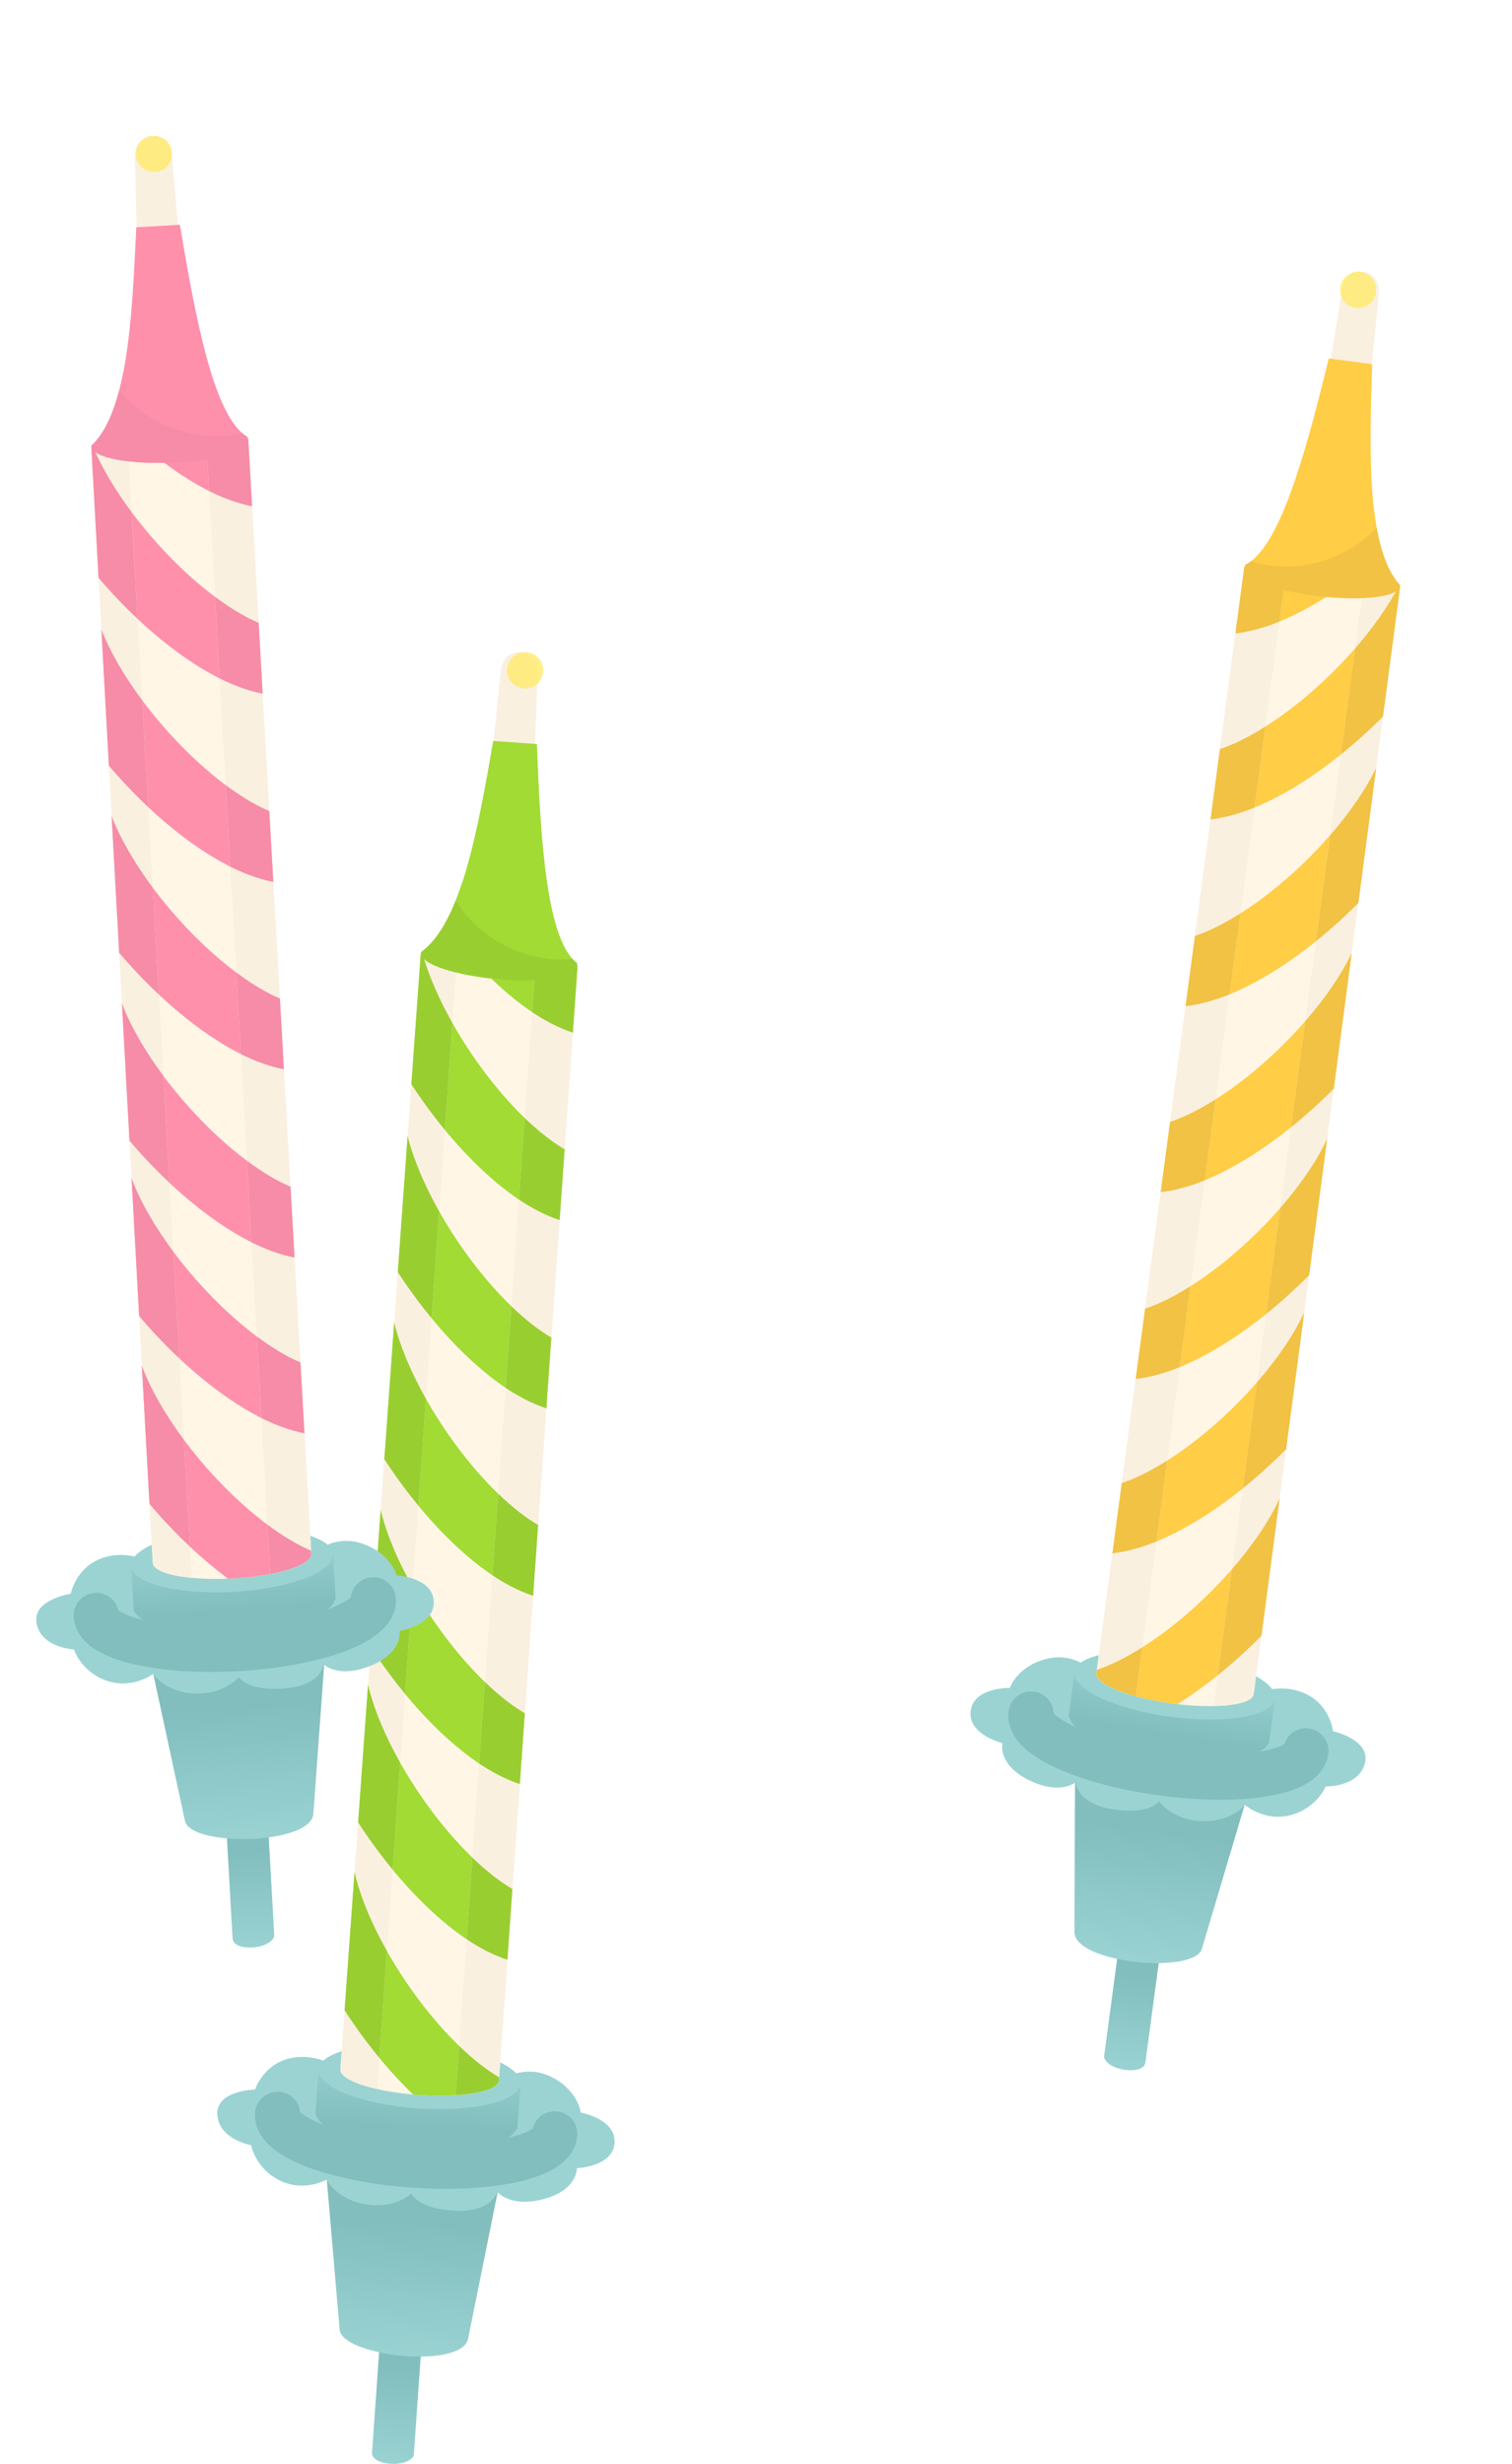 <svg width="167" height="272" viewBox="0 0 167 272" fill="none" xmlns="http://www.w3.org/2000/svg">
<path d="M126.51 227.685C126.314 229.149 122.291 228.61 121.938 227.074L123.626 214.454L128.199 215.065L126.51 227.685Z" fill="url(#paint0_linear_2065_3354)"/>
<path d="M132.753 215.116C131.996 217.993 118.571 216.756 118.67 213.232L118.752 193.136L138.506 195.779L132.753 215.116Z" fill="url(#paint1_linear_2065_3354)"/>
<path d="M150.742 194.687C150.017 197.32 146.42 197.211 146.42 197.211C146.42 197.211 145.464 199.609 142.551 200.376C139.638 201.144 137.494 199.249 137.494 199.249C137.494 199.249 135.968 201.195 132.7 201.045C129.432 200.895 128.029 198.858 128.029 198.858C128.029 198.858 127.023 200.37 122.948 199.74C118.873 199.11 118.794 196.747 118.794 196.747C118.794 196.747 117.094 198.233 113.619 196.505C110.144 194.777 110.718 192.434 110.718 192.434C110.718 192.434 106.86 191.486 107.211 188.863C107.562 186.24 111.533 186.34 111.533 186.34C111.533 186.34 112.29 184.042 115.402 183.175C118.514 182.307 120.459 184.302 120.459 184.302C120.459 184.302 121.785 182.456 125.253 182.506C128.721 182.555 129.924 184.692 129.924 184.692C129.924 184.692 131.877 183.062 135.005 183.81C138.134 184.559 139.159 186.804 139.159 186.804C139.159 186.804 141.733 185.748 144.334 187.045C146.936 188.343 147.235 191.117 147.235 191.117C147.235 191.117 151.466 192.055 150.742 194.687Z" fill="#9BD3D3"/>
<path d="M130.219 182.569C124.108 181.751 118.946 182.644 118.689 184.564L118.028 189.502L118.09 189.51C118.438 191.335 122.96 193.327 128.678 194.092C134.395 194.857 139.282 194.124 140.098 192.455L140.159 192.463L140.82 187.524C141.077 185.605 136.331 183.387 130.219 182.569Z" fill="url(#paint2_linear_2065_3354)"/>
<path d="M140.816 187.526C141.072 185.607 136.327 183.389 130.215 182.571C124.104 181.753 118.942 182.646 118.685 184.565C118.428 186.485 123.174 188.703 129.285 189.521C135.397 190.339 140.559 189.446 140.816 187.526Z" fill="#9BD3D3"/>
<path d="M144.238 193.288C143.907 195.763 136.842 196.86 128.458 195.738C120.074 194.616 113.546 191.7 113.877 189.226" stroke="#82BEBE" stroke-width="5" stroke-miterlimit="10" stroke-linecap="round" stroke-linejoin="round"/>
<path d="M154.631 64.822L137.438 62.522L121.067 184.882L121.099 184.886C121.317 186.062 124.931 187.447 129.485 188.056C134.283 188.698 138.305 188.236 138.467 187.024C138.487 186.87 154.631 64.822 154.631 64.822Z" fill="#FFF6E6"/>
<path d="M138.417 181.47C138.725 181.171 139.027 180.87 139.326 180.567C139.824 176.799 140.515 171.575 141.33 165.414C139.82 168.748 136.903 172.652 133.275 176.175C130.062 179.295 126.563 181.86 123.421 183.398C122.546 183.826 121.791 184.129 121.144 184.344L121.072 184.882L121.104 184.887C121.322 186.062 124.936 187.447 129.49 188.057C129.678 188.082 129.865 188.105 130.05 188.127C132.859 186.357 135.722 184.088 138.417 181.47Z" fill="#FFCD46"/>
<path d="M141.177 160.848C141.472 160.561 141.762 160.272 142.049 159.982C142.67 155.284 143.344 150.192 144.045 144.888C142.523 148.201 139.627 152.063 136.034 155.552C132.822 158.672 129.322 161.237 126.18 162.775C125.306 163.204 124.55 163.506 123.903 163.722L122.865 171.481C124.857 171.255 126.756 170.592 128.132 170C132.322 168.198 136.955 164.948 141.177 160.848Z" fill="#FFCD46"/>
<path d="M143.752 141.598C144.036 141.323 144.315 141.046 144.591 140.767C145.242 135.845 145.911 130.786 146.58 125.729C145.046 129.022 142.17 132.845 138.61 136.303C135.397 139.423 131.898 141.988 128.756 143.526C127.881 143.954 127.126 144.257 126.479 144.472L125.441 152.231C127.432 152.005 129.332 151.342 130.708 150.751C134.898 148.949 139.53 145.698 143.752 141.598Z" fill="#FFCD46"/>
<path d="M146.512 120.975C146.783 120.712 147.05 120.447 147.313 120.181C147.987 115.087 148.654 110.047 149.294 105.204C147.75 108.474 144.894 112.257 141.369 115.68C138.157 118.8 134.657 121.365 131.515 122.903C130.641 123.332 129.885 123.634 129.238 123.849L128.2 131.609C130.192 131.382 132.091 130.72 133.467 130.128C137.657 128.326 142.29 125.076 146.512 120.975Z" fill="#FFCD46"/>
<path d="M149.258 100.446C149.517 100.194 149.772 99.941 150.024 99.687C150.736 94.306 151.403 89.261 151.997 84.769C150.443 88.018 147.606 91.761 144.116 95.151C140.904 98.271 137.404 100.836 134.262 102.374C133.387 102.802 132.632 103.104 131.985 103.32L130.947 111.079C132.938 110.853 134.838 110.19 136.214 109.598C140.404 107.796 145.036 104.546 149.258 100.446Z" fill="#FFCD46"/>
<path d="M152.018 79.823C152.264 79.584 152.507 79.343 152.747 79.1C153.902 70.371 154.636 64.823 154.636 64.823L154.433 64.796C152.826 67.887 150.136 71.362 146.875 74.528C143.663 77.648 140.163 80.213 137.021 81.751C136.147 82.179 135.392 82.482 134.744 82.697L133.706 90.456C135.698 90.23 137.597 89.567 138.973 88.976C143.163 87.174 147.796 83.924 152.018 79.823Z" fill="#FFCD46"/>
<path d="M149.127 64.086L137.443 62.522L136.452 69.926C138.444 69.7 140.344 69.037 141.72 68.445C144.098 67.423 146.619 65.932 149.127 64.086Z" fill="#FFCD46"/>
<path d="M142.044 63.138L137.438 62.522L121.067 184.882L121.099 184.886C121.246 185.681 122.946 186.571 125.438 187.252L142.044 63.138Z" fill="#FAF0E0"/>
<path d="M154.631 64.822L150.646 64.289L134.048 188.341C136.599 188.29 138.361 187.818 138.467 187.024C138.488 186.87 154.631 64.822 154.631 64.822Z" fill="#FAF0E0"/>
<path d="M126.161 181.854C125.229 182.443 124.31 182.963 123.421 183.398C122.546 183.826 121.791 184.129 121.144 184.344L121.072 184.882L121.104 184.887C121.251 185.681 122.949 186.57 125.438 187.252L126.161 181.854Z" fill="#F1C243"/>
<path d="M141.33 165.414C140.233 167.838 138.389 170.562 136.071 173.223L134.504 184.933C135.83 183.867 137.143 182.708 138.418 181.47C138.725 181.171 139.028 180.87 139.326 180.567C139.824 176.799 140.515 171.575 141.33 165.414Z" fill="#F1C243"/>
<path d="M128.92 161.231C127.988 161.82 127.069 162.34 126.18 162.776C125.306 163.204 124.55 163.506 123.903 163.722L122.865 171.481C124.667 171.276 126.392 170.714 127.724 170.171L128.92 161.231Z" fill="#F1C243"/>
<path d="M144.045 144.889C142.943 147.288 141.117 149.976 138.83 152.601L137.263 164.312C138.589 163.245 139.902 162.086 141.177 160.848C141.472 160.561 141.762 160.272 142.049 159.982C142.67 155.284 143.344 150.193 144.045 144.889Z" fill="#F1C243"/>
<path d="M131.495 141.982C130.563 142.571 129.645 143.091 128.756 143.526C127.881 143.954 127.126 144.257 126.479 144.472L125.44 152.231C127.243 152.027 128.968 151.465 130.299 150.921L131.495 141.982Z" fill="#F1C243"/>
<path d="M146.58 125.729C145.473 128.106 143.664 130.759 141.406 133.351L139.839 145.062C141.165 143.995 142.477 142.836 143.752 141.598C144.036 141.323 144.315 141.046 144.59 140.767C145.241 135.845 145.911 130.786 146.58 125.729Z" fill="#F1C243"/>
<path d="M134.255 121.359C133.323 121.948 132.404 122.468 131.515 122.904C130.641 123.332 129.885 123.634 129.238 123.85L128.2 131.609C130.002 131.404 131.727 130.842 133.059 130.299L134.255 121.359Z" fill="#F1C243"/>
<path d="M149.295 105.204C148.184 107.556 146.393 110.172 144.165 112.729L142.598 124.439C143.924 123.373 145.237 122.214 146.512 120.976C146.783 120.712 147.05 120.448 147.314 120.181C147.987 115.087 148.654 110.047 149.295 105.204Z" fill="#F1C243"/>
<path d="M137.001 100.829C136.07 101.418 135.151 101.938 134.262 102.373C133.387 102.801 132.632 103.104 131.985 103.319L130.947 111.078C132.749 110.874 134.474 110.312 135.805 109.768L137.001 100.829Z" fill="#F1C243"/>
<path d="M151.997 84.769C150.884 87.096 149.11 89.677 146.912 92.2L145.345 103.909C146.671 102.843 147.984 101.684 149.258 100.446C149.517 100.194 149.772 99.941 150.024 99.687C150.736 94.306 151.403 89.261 151.997 84.769Z" fill="#F1C243"/>
<path d="M139.761 80.207C138.829 80.796 137.91 81.316 137.021 81.751C136.147 82.179 135.392 82.482 134.744 82.697L133.706 90.456C135.508 90.252 137.233 89.69 138.565 89.147L139.761 80.207Z" fill="#F1C243"/>
<path d="M154.636 64.823L154.433 64.796C153.313 66.949 151.668 69.288 149.671 71.579L148.104 83.287C149.43 82.22 150.743 81.061 152.018 79.823C152.264 79.584 152.507 79.342 152.747 79.1C153.902 70.37 154.636 64.823 154.636 64.823Z" fill="#F1C243"/>
<path d="M142.045 63.138L137.443 62.522L136.453 69.926C138.255 69.722 139.98 69.16 141.312 68.616L142.045 63.138Z" fill="#F1C243"/>
<path d="M151.738 56.127L150.414 66.024C152.773 65.935 154.541 65.498 154.656 64.639C153.012 62.852 152.156 59.833 151.738 56.127Z" fill="#F1C243"/>
<path d="M151.132 44.061L146.345 43.421L148.228 32.13C148.404 30.817 149.245 29.846 150.558 30.021L150.589 30.025C151.902 30.201 152.459 31.359 152.283 32.672L151.132 44.061Z" fill="#FAF0E0"/>
<path d="M151.553 40.208L146.767 39.567C144.167 50.141 141.352 60.475 137.535 62.349C137.07 65.824 154.288 67.383 154.655 64.639C150.974 60.637 151.237 50.465 151.553 40.208Z" fill="#FFCD46"/>
<path d="M152.047 58.275C151.546 58.821 150.984 59.32 150.354 59.766C147.579 61.886 143.742 62.905 140.281 62.442C139.544 62.344 138.833 62.182 138.147 61.97C137.946 62.12 137.742 62.247 137.536 62.349C137.071 65.824 154.289 67.383 154.656 64.639C153.342 63.212 152.533 60.997 152.047 58.275Z" fill="#F1C243"/>
<g filter="url(#filter0_d_2065_3354)">
<circle cx="150" cy="32.001" r="2" fill="#FFE85B" fill-opacity="0.7" shape-rendering="crispEdges"/>
</g>
<path d="M41.091 270.734C40.986 272.209 45.042 272.495 45.699 271.06L46.597 258.341L41.989 258.015L41.091 270.734Z" fill="url(#paint3_linear_2065_3354)"/>
<path d="M37.512 257.143C37.672 260.118 51.09 261.622 51.706 258.145L55.692 238.42L35.785 237.014L37.512 257.143Z" fill="url(#paint4_linear_2065_3354)"/>
<path d="M24.005 233.466C24.183 236.194 27.733 236.816 27.733 236.816C27.733 236.816 28.186 239.361 30.887 240.703C33.588 242.046 36.075 240.621 36.075 240.621C36.075 240.621 37.177 242.838 40.413 243.353C43.648 243.868 45.437 242.154 45.437 242.154C45.437 242.154 46.117 243.841 50.241 244.047C54.366 244.254 54.921 241.952 54.921 241.952C54.921 241.952 56.288 243.754 60.046 242.763C63.803 241.772 63.715 239.357 63.715 239.357C63.715 239.357 67.69 239.209 67.876 236.565C68.063 233.922 64.148 233.216 64.148 233.216C64.148 233.216 63.871 230.809 60.995 229.328C58.118 227.847 55.807 229.41 55.807 229.41C55.807 229.41 54.88 227.331 51.469 226.678C48.058 226.025 46.445 227.877 46.445 227.877C46.445 227.877 44.86 225.883 41.64 225.984C38.42 226.085 36.96 228.079 36.96 228.079C36.96 228.079 34.65 226.522 31.836 227.268C29.022 228.014 28.167 230.674 28.167 230.674C28.167 230.674 23.828 230.738 24.005 233.466Z" fill="#9BD3D3"/>
<path d="M46.585 225.735C52.744 226.17 57.626 228.091 57.49 230.025L57.138 235.002L57.076 234.998C56.365 236.717 51.527 237.755 45.765 237.348C40.002 236.941 35.358 235.233 34.896 233.431L34.834 233.427L35.185 228.45C35.322 226.515 40.426 225.3 46.585 225.735Z" fill="url(#paint5_linear_2065_3354)"/>
<path d="M57.491 230.034C57.628 228.099 52.746 226.178 46.587 225.743C40.428 225.308 35.324 226.523 35.187 228.457C35.05 230.391 39.933 232.312 46.092 232.748C52.251 233.183 57.354 231.968 57.491 230.034Z" fill="#9BD3D3"/>
<path d="M30.667 233.41C30.491 235.904 37.198 238.41 45.647 239.007C54.097 239.604 61.09 238.066 61.266 235.572" stroke="#82BEBE" stroke-width="5" stroke-miterlimit="10" stroke-linecap="round" stroke-linejoin="round"/>
<path d="M46.477 105.314L63.805 106.538L55.093 229.856L55.061 229.854C54.609 230.963 50.784 231.59 46.194 231.265C41.359 230.924 37.509 229.656 37.595 228.435C37.606 228.28 46.477 105.314 46.477 105.314Z" fill="#FFF6E6"/>
<path d="M38.767 222.998C38.526 222.642 38.291 222.286 38.059 221.928C38.333 218.132 38.713 212.869 39.161 206.661C39.967 210.237 42.038 214.656 44.883 218.846C47.402 222.556 50.315 225.78 53.085 227.925C53.856 228.521 54.535 228.971 55.127 229.313L55.088 229.856L55.056 229.853C54.605 230.962 50.779 231.589 46.19 231.265C46 231.251 45.812 231.236 45.626 231.22C43.23 228.916 40.881 226.111 38.767 222.998Z" fill="#A1DB34"/>
<path d="M40.235 202.214C40.004 201.873 39.778 201.531 39.555 201.188C39.897 196.456 40.267 191.325 40.653 185.981C41.475 189.539 43.533 193.912 46.351 198.062C48.87 201.772 51.783 204.996 54.553 207.141C55.324 207.737 56.003 208.187 56.595 208.529L56.043 216.349C54.135 215.724 52.406 214.69 51.176 213.831C47.431 211.215 43.546 207.09 40.235 202.214Z" fill="#A1DB34"/>
<path d="M41.606 182.814C41.384 182.487 41.166 182.158 40.952 181.829C41.31 176.87 41.678 171.773 42.045 166.678C42.882 170.218 44.929 174.55 47.721 178.662C50.24 182.372 53.153 185.596 55.923 187.74C56.695 188.337 57.374 188.787 57.965 189.129L57.413 196.949C55.505 196.324 53.776 195.289 52.547 194.431C48.802 191.815 44.917 187.69 41.606 182.814Z" fill="#A1DB34"/>
<path d="M43.074 162.03C42.861 161.717 42.653 161.403 42.449 161.089C42.819 155.956 43.185 150.878 43.537 145.999C44.39 149.519 46.425 153.807 49.189 157.878C51.708 161.588 54.621 164.812 57.392 166.956C58.163 167.553 58.842 168.003 59.434 168.345L58.881 176.165C56.973 175.54 55.245 174.505 54.015 173.647C50.27 171.031 46.385 166.906 43.074 162.03Z" fill="#A1DB34"/>
<path d="M44.536 141.339C44.333 141.04 44.134 140.741 43.938 140.44C44.329 135.019 44.696 129.936 45.023 125.411C45.89 128.911 47.914 133.156 50.651 137.187C53.17 140.897 56.083 144.122 58.853 146.266C59.624 146.863 60.304 147.312 60.895 147.655L60.343 155.474C58.435 154.849 56.706 153.815 55.477 152.956C51.732 150.341 47.846 146.215 44.536 141.339Z" fill="#A1DB34"/>
<path d="M46.004 120.555C45.81 120.27 45.621 119.985 45.435 119.699C46.069 110.903 46.472 105.314 46.472 105.314L46.677 105.328C47.628 108.686 49.562 112.638 52.119 116.403C54.638 120.113 57.551 123.337 60.321 125.482C61.093 126.079 61.772 126.528 62.363 126.87L61.811 134.69C59.903 134.065 58.174 133.031 56.945 132.172C53.2 129.557 49.314 125.431 46.004 120.555Z" fill="#A1DB34"/>
<path d="M52.025 105.706L63.8 106.538L63.273 113.999C61.365 113.375 59.636 112.34 58.406 111.481C56.281 109.997 54.11 108.025 52.025 105.706Z" fill="#A1DB34"/>
<path d="M59.163 106.21L63.804 106.538L55.093 229.856L55.061 229.854C54.756 230.603 52.908 231.132 50.326 231.296L59.163 106.21Z" fill="#FAF0E0"/>
<path d="M46.477 105.314L50.493 105.598L41.662 230.621C39.17 230.054 37.538 229.235 37.595 228.435C37.606 228.28 46.477 105.314 46.477 105.314Z" fill="#FAF0E0"/>
<path d="M50.711 225.855C51.505 226.621 52.301 227.318 53.085 227.924C53.856 228.521 54.535 228.971 55.127 229.313L55.088 229.855L55.056 229.853C54.751 230.602 52.906 231.131 50.326 231.295L50.711 225.855Z" fill="#99CE31"/>
<path d="M39.161 206.661C39.746 209.261 41.004 212.306 42.738 215.385L41.904 227.186C40.819 225.872 39.767 224.47 38.767 222.998C38.526 222.642 38.291 222.286 38.059 221.928C38.333 218.132 38.713 212.869 39.161 206.661Z" fill="#99CE31"/>
<path d="M52.179 205.071C52.974 205.838 53.769 206.534 54.553 207.141C55.324 207.738 56.004 208.187 56.595 208.529L56.043 216.349C54.317 215.784 52.738 214.884 51.542 214.081L52.179 205.071Z" fill="#99CE31"/>
<path d="M40.653 185.981C41.248 188.558 42.495 191.563 44.206 194.601L43.373 206.403C42.288 205.088 41.235 203.686 40.236 202.214C40.004 201.873 39.778 201.531 39.556 201.188C39.897 196.456 40.267 191.325 40.653 185.981Z" fill="#99CE31"/>
<path d="M53.549 185.671C54.344 186.437 55.139 187.133 55.923 187.74C56.694 188.337 57.374 188.787 57.965 189.129L57.413 196.949C55.687 196.383 54.109 195.483 52.913 194.681L53.549 185.671Z" fill="#99CE31"/>
<path d="M42.045 166.678C42.65 169.233 43.887 172.201 45.577 175.201L44.743 187.003C43.658 185.688 42.605 184.286 41.606 182.814C41.384 182.487 41.166 182.158 40.952 181.829C41.31 176.87 41.678 171.773 42.045 166.678Z" fill="#99CE31"/>
<path d="M55.017 164.887C55.812 165.653 56.608 166.349 57.392 166.956C58.163 167.553 58.842 168.002 59.434 168.345L58.881 176.165C57.155 175.599 55.577 174.699 54.381 173.897L55.017 164.887Z" fill="#99CE31"/>
<path d="M43.537 145.999C44.15 148.53 45.377 151.458 47.045 154.417L46.211 166.219C45.126 164.904 44.074 163.502 43.074 162.03C42.861 161.717 42.653 161.403 42.449 161.089C42.819 155.956 43.185 150.878 43.537 145.999Z" fill="#99CE31"/>
<path d="M56.479 144.196C57.274 144.963 58.069 145.659 58.853 146.266C59.624 146.863 60.304 147.312 60.895 147.654L60.343 155.474C58.617 154.909 57.038 154.009 55.843 153.206L56.479 144.196Z" fill="#99CE31"/>
<path d="M45.023 125.411C45.644 127.918 46.861 130.808 48.507 133.727L47.673 145.529C46.588 144.214 45.535 142.812 44.536 141.339C44.333 141.04 44.134 140.741 43.938 140.44C44.329 135.019 44.696 129.936 45.023 125.411Z" fill="#99CE31"/>
<path d="M57.947 123.413C58.742 124.179 59.537 124.875 60.321 125.482C61.093 126.079 61.772 126.528 62.363 126.871L61.811 134.691C60.085 134.125 58.507 133.225 57.311 132.423L57.947 123.413Z" fill="#99CE31"/>
<path d="M46.473 105.314L46.677 105.328C47.339 107.667 48.48 110.294 49.975 112.945L49.141 124.744C48.056 123.43 47.004 122.027 46.004 120.555C45.811 120.27 45.622 119.985 45.435 119.699C46.069 110.903 46.473 105.314 46.473 105.314Z" fill="#99CE31"/>
<path d="M59.163 106.21L63.8 106.538L63.273 114C61.547 113.434 59.968 112.534 58.773 111.732L59.163 106.21Z" fill="#99CE31"/>
<path d="M51.075 97.373L50.37 107.347C48.074 106.782 46.429 105.996 46.49 105.13C48.464 103.71 49.915 100.922 51.075 97.373Z" fill="#99CE31"/>
<path d="M54.112 85.661L58.935 86.002L59.374 74.548C59.468 73.224 58.839 72.102 57.516 72.008L57.485 72.006C56.161 71.912 55.381 72.936 55.288 74.259L54.112 85.661Z" fill="#FAF0E0"/>
<path d="M54.478 81.797L59.302 82.138C59.712 93.035 60.38 103.739 63.745 106.349C63.497 109.851 46.295 107.895 46.491 105.13C50.911 101.95 52.713 91.92 54.478 81.797Z" fill="#A1DB34"/>
<path d="M50.337 99.417C50.718 100.054 51.168 100.657 51.696 101.221C53.988 103.863 57.545 105.639 61.033 105.885C61.776 105.938 62.505 105.924 63.222 105.854C63.388 106.041 63.562 106.208 63.745 106.349C63.497 109.852 46.295 107.895 46.49 105.13C48.067 103.996 49.31 101.987 50.337 99.417Z" fill="#99CE31"/>
<g filter="url(#filter1_d_2065_3354)">
<circle cx="58" cy="74" r="2" fill="#FFE85B" fill-opacity="0.7" shape-rendering="crispEdges"/>
</g>
<path d="M25.689 214.005C25.773 215.479 29.827 215.25 30.297 213.744L29.578 201.027L24.971 201.288L25.689 214.005Z" fill="url(#paint6_linear_2065_3354)"/>
<path d="M20.424 200.99C20.959 203.918 34.445 203.711 34.615 200.188L36.07 180.137L16.165 181.262L20.424 200.99Z" fill="url(#paint7_linear_2065_3354)"/>
<path d="M4.044 179.237C4.565 181.918 8.162 182.085 8.162 182.085C8.162 182.085 8.932 184.549 11.779 185.538C14.625 186.527 16.909 184.8 16.909 184.8C16.909 184.8 18.282 186.858 21.553 186.959C24.825 187.059 26.38 185.135 26.38 185.135C26.38 185.135 27.268 186.72 31.381 186.403C35.494 186.087 35.753 183.735 35.753 183.735C35.753 183.735 37.335 185.348 40.933 183.89C44.532 182.432 44.138 180.051 44.138 180.051C44.138 180.051 48.058 179.401 47.909 176.758C47.76 174.114 43.791 173.91 43.791 173.91C43.791 173.91 43.212 171.561 40.174 170.457C37.136 169.353 35.044 171.195 35.044 171.195C35.044 171.195 33.862 169.252 30.4 169.036C26.937 168.82 25.573 170.86 25.573 170.86C25.573 170.86 23.75 169.084 20.572 169.591C17.394 170.099 16.2 172.26 16.2 172.26C16.2 172.26 13.714 171.009 11.019 172.105C8.325 173.2 7.815 175.944 7.815 175.944C7.815 175.944 3.523 176.556 4.044 179.237Z" fill="#9BD3D3"/>
<path d="M25.441 168.72C31.599 168.372 36.68 169.657 36.789 171.591L37.071 176.568L37.009 176.571C36.522 178.365 31.859 180.006 26.097 180.331C20.335 180.657 15.517 179.552 14.831 177.825L14.769 177.828L14.488 172.852C14.379 170.918 19.282 169.068 25.441 168.72Z" fill="url(#paint8_linear_2065_3354)"/>
<path d="M25.829 175.724C31.988 175.376 36.891 173.527 36.782 171.593C36.673 169.659 31.592 168.373 25.434 168.721C19.276 169.069 14.372 170.918 14.481 172.852C14.59 174.786 19.671 176.072 25.829 175.724Z" fill="#9BD3D3"/>
<path d="M10.638 178.339C10.779 180.833 17.742 182.467 26.191 181.99C34.639 181.512 41.374 179.103 41.233 176.609" stroke="#82BEBE" stroke-width="5" stroke-miterlimit="10" stroke-linecap="round" stroke-linejoin="round"/>
<path d="M10.098 49.405L27.423 48.425L34.393 171.727L34.36 171.728C34.054 172.885 30.342 173.989 25.753 174.249C20.918 174.522 16.942 173.754 16.873 172.532C16.865 172.377 10.098 49.405 10.098 49.405Z" fill="#FFF6E6"/>
<path d="M17.348 166.996C17.064 166.674 16.785 166.351 16.511 166.026C16.302 162.229 16.012 156.966 15.671 150.758C16.922 154.199 19.533 158.316 22.882 162.108C25.848 165.466 29.142 168.292 32.159 170.067C32.999 170.56 33.728 170.92 34.358 171.184L34.389 171.727L34.356 171.729C34.049 172.885 30.338 173.989 25.749 174.249C25.559 174.26 25.371 174.268 25.184 174.276C22.518 172.296 19.837 169.814 17.348 166.996Z" fill="#FE90AC"/>
<path d="M16.173 146.215C15.9 145.907 15.633 145.596 15.369 145.285C15.109 140.552 14.826 135.421 14.533 130.077C15.797 133.498 18.39 137.572 21.707 141.327C24.673 144.685 27.968 147.511 30.984 149.286C31.823 149.779 32.553 150.139 33.183 150.403L33.625 158.222C31.655 157.844 29.811 157.038 28.484 156.342C24.443 154.225 20.07 150.628 16.173 146.215Z" fill="#FE90AC"/>
<path d="M15.076 126.817C14.815 126.521 14.557 126.223 14.304 125.924C14.031 120.965 13.751 115.868 13.47 110.772C14.748 114.174 17.324 118.208 20.611 121.929C23.576 125.287 26.871 128.113 29.887 129.888C30.727 130.381 31.457 130.741 32.086 131.005L32.528 138.824C30.559 138.446 28.715 137.64 27.388 136.944C23.346 134.827 18.974 131.23 15.076 126.817Z" fill="#FE90AC"/>
<path d="M13.902 106.036C13.652 105.753 13.405 105.468 13.163 105.183C12.88 100.05 12.601 94.972 12.332 90.092C13.622 93.472 16.182 97.464 19.436 101.148C22.402 104.506 25.696 107.332 28.713 109.106C29.552 109.6 30.282 109.96 30.912 110.224L31.354 118.043C29.384 117.665 27.54 116.859 26.213 116.163C22.171 114.045 17.799 110.449 13.902 106.036Z" fill="#FE90AC"/>
<path d="M12.732 85.348C12.493 85.078 12.259 84.806 12.027 84.533C11.728 79.111 11.448 74.028 11.2 69.502C12.502 72.862 15.045 76.812 18.267 80.46C21.232 83.818 24.527 86.644 27.543 88.419C28.383 88.913 29.113 89.272 29.742 89.537L30.184 97.355C28.215 96.977 26.371 96.171 25.044 95.475C21.002 93.358 16.63 89.761 12.732 85.348Z" fill="#FE90AC"/>
<path d="M11.557 64.567C11.33 64.31 11.106 64.05 10.885 63.791C10.401 54.995 10.093 49.405 10.093 49.405L10.298 49.394C11.665 52.6 14.082 56.272 17.092 59.679C20.057 63.037 23.352 65.863 26.368 67.638C27.208 68.132 27.938 68.491 28.567 68.756L29.009 76.574C27.04 76.197 25.196 75.39 23.869 74.695C19.827 72.577 15.455 68.98 11.557 64.567Z" fill="#FE90AC"/>
<path d="M15.645 49.091L27.418 48.425L27.84 55.886C25.87 55.508 24.026 54.702 22.699 54.006C20.405 52.804 18.005 51.125 15.645 49.091Z" fill="#FE90AC"/>
<path d="M22.782 48.688L27.423 48.425L34.393 171.727L34.361 171.728C34.153 172.51 32.389 173.267 29.852 173.757L22.782 48.688Z" fill="#FAF0E0"/>
<path d="M10.098 49.405L14.114 49.178L21.18 174.184C18.64 173.938 16.919 173.332 16.873 172.532C16.865 172.377 10.098 49.405 10.098 49.405Z" fill="#FAF0E0"/>
<path d="M29.544 168.316C30.429 168.975 31.305 169.565 32.159 170.067C32.998 170.561 33.728 170.92 34.358 171.185L34.388 171.727L34.356 171.729C34.148 172.51 32.387 173.267 29.852 173.756L29.544 168.316Z" fill="#F68CA7"/>
<path d="M15.671 150.758C16.58 153.26 18.211 156.118 20.319 158.95L20.986 170.75C19.745 169.585 18.525 168.329 17.348 166.996C17.064 166.674 16.785 166.351 16.511 166.026C16.302 162.23 16.012 156.966 15.671 150.758Z" fill="#F68CA7"/>
<path d="M28.369 147.535C29.254 148.194 30.13 148.783 30.984 149.285C31.823 149.779 32.553 150.139 33.183 150.403L33.625 158.222C31.843 157.88 30.165 157.188 28.879 156.544L28.369 147.535Z" fill="#F68CA7"/>
<path d="M14.533 130.077C15.449 132.555 17.064 135.375 19.145 138.169L19.812 149.97C18.57 148.804 17.35 147.548 16.173 146.215C15.9 145.907 15.633 145.596 15.37 145.285C15.109 140.552 14.826 135.421 14.533 130.077Z" fill="#F68CA7"/>
<path d="M27.273 128.138C28.157 128.797 29.034 129.386 29.887 129.888C30.727 130.382 31.457 130.741 32.087 131.006L32.529 138.824C30.747 138.482 29.069 137.79 27.782 137.146L27.273 128.138Z" fill="#F68CA7"/>
<path d="M13.47 110.773C14.392 113.228 15.994 116.013 18.048 118.771L18.715 130.572C17.474 129.407 16.253 128.15 15.076 126.818C14.815 126.521 14.557 126.224 14.304 125.925C14.031 120.966 13.751 115.868 13.47 110.773Z" fill="#F68CA7"/>
<path d="M26.098 107.356C26.983 108.015 27.859 108.604 28.713 109.107C29.552 109.6 30.282 109.96 30.912 110.224L31.354 118.043C29.572 117.701 27.894 117.009 26.607 116.365L26.098 107.356Z" fill="#F68CA7"/>
<path d="M12.332 90.092C13.26 92.522 14.846 95.269 16.873 97.99L17.54 109.79C16.299 108.625 15.079 107.369 13.902 106.036C13.652 105.753 13.405 105.468 13.163 105.183C12.88 100.05 12.601 94.972 12.332 90.092Z" fill="#F68CA7"/>
<path d="M24.929 86.668C25.813 87.327 26.689 87.917 27.543 88.419C28.383 88.913 29.113 89.272 29.742 89.537L30.184 97.355C28.402 97.013 26.725 96.321 25.438 95.677L24.929 86.668Z" fill="#F68CA7"/>
<path d="M11.2 69.502C12.132 71.909 13.704 74.618 15.704 77.303L16.371 89.103C15.13 87.937 13.909 86.681 12.732 85.348C12.493 85.078 12.259 84.806 12.027 84.533C11.728 79.111 11.448 74.028 11.2 69.502Z" fill="#F68CA7"/>
<path d="M23.754 65.887C24.638 66.546 25.515 67.135 26.368 67.637C27.208 68.131 27.938 68.491 28.567 68.755L29.009 76.574C27.227 76.232 25.55 75.54 24.263 74.896L23.754 65.887Z" fill="#F68CA7"/>
<path d="M10.094 49.405L10.298 49.394C11.25 51.627 12.713 54.086 14.529 56.524L15.196 68.322C13.955 67.156 12.734 65.9 11.557 64.567C11.33 64.31 11.107 64.05 10.885 63.791C10.401 54.995 10.094 49.405 10.094 49.405Z" fill="#F68CA7"/>
<path d="M22.782 48.688L27.418 48.426L27.84 55.886C26.058 55.544 24.38 54.852 23.094 54.208L22.782 48.688Z" fill="#F68CA7"/>
<path d="M13.649 40.954L14.213 50.926C11.866 50.657 10.137 50.086 10.088 49.221C11.864 47.564 12.949 44.618 13.649 40.954Z" fill="#F68CA7"/>
<path d="M15.177 28.964L20 28.691L18.985 17.285C18.911 15.962 18.146 14.929 16.823 15.004L16.792 15.005C15.468 15.08 14.825 16.193 14.9 17.516L15.177 28.964Z" fill="#FAF0E0"/>
<path d="M15.051 25.089L19.874 24.816C21.659 35.562 23.676 46.085 27.34 48.245C27.538 51.747 10.244 51.985 10.088 49.221C14.066 45.51 14.582 35.344 15.051 25.089Z" fill="#FE90AC"/>
<path d="M13.177 43.072C13.635 43.655 14.157 44.196 14.751 44.689C17.357 47.016 21.107 48.326 24.594 48.129C25.337 48.087 26.058 47.98 26.759 47.82C26.948 47.985 27.141 48.128 27.34 48.245C27.538 51.747 10.244 51.985 10.088 49.221C11.507 47.897 12.484 45.749 13.177 43.072Z" fill="#F68CA7"/>
<g filter="url(#filter2_d_2065_3354)">
<circle cx="17" cy="17" r="2" fill="#FFE85B" fill-opacity="0.7" shape-rendering="crispEdges"/>
</g>
<defs>
<filter id="filter0_d_2065_3354" x="133" y="15.001" width="34" height="34" filterUnits="userSpaceOnUse" color-interpolation-filters="sRGB">
<feFlood flood-opacity="0" result="BackgroundImageFix"/>
<feColorMatrix in="SourceAlpha" type="matrix" values="0 0 0 0 0 0 0 0 0 0 0 0 0 0 0 0 0 0 127 0" result="hardAlpha"/>
<feMorphology radius="5" operator="dilate" in="SourceAlpha" result="effect1_dropShadow_2065_3354"/>
<feOffset/>
<feGaussianBlur stdDeviation="5"/>
<feComposite in2="hardAlpha" operator="out"/>
<feColorMatrix type="matrix" values="0 0 0 0 1 0 0 0 0 0.91 0 0 0 0 0.357 0 0 0 1 0"/>
<feBlend mode="normal" in2="BackgroundImageFix" result="effect1_dropShadow_2065_3354"/>
<feBlend mode="normal" in="SourceGraphic" in2="effect1_dropShadow_2065_3354" result="shape"/>
</filter>
<filter id="filter1_d_2065_3354" x="41" y="57" width="34" height="34" filterUnits="userSpaceOnUse" color-interpolation-filters="sRGB">
<feFlood flood-opacity="0" result="BackgroundImageFix"/>
<feColorMatrix in="SourceAlpha" type="matrix" values="0 0 0 0 0 0 0 0 0 0 0 0 0 0 0 0 0 0 127 0" result="hardAlpha"/>
<feMorphology radius="5" operator="dilate" in="SourceAlpha" result="effect1_dropShadow_2065_3354"/>
<feOffset/>
<feGaussianBlur stdDeviation="5"/>
<feComposite in2="hardAlpha" operator="out"/>
<feColorMatrix type="matrix" values="0 0 0 0 1 0 0 0 0 0.91 0 0 0 0 0.357 0 0 0 1 0"/>
<feBlend mode="normal" in2="BackgroundImageFix" result="effect1_dropShadow_2065_3354"/>
<feBlend mode="normal" in="SourceGraphic" in2="effect1_dropShadow_2065_3354" result="shape"/>
</filter>
<filter id="filter2_d_2065_3354" x="0" y="0" width="34" height="34" filterUnits="userSpaceOnUse" color-interpolation-filters="sRGB">
<feFlood flood-opacity="0" result="BackgroundImageFix"/>
<feColorMatrix in="SourceAlpha" type="matrix" values="0 0 0 0 0 0 0 0 0 0 0 0 0 0 0 0 0 0 127 0" result="hardAlpha"/>
<feMorphology radius="5" operator="dilate" in="SourceAlpha" result="effect1_dropShadow_2065_3354"/>
<feOffset/>
<feGaussianBlur stdDeviation="5"/>
<feComposite in2="hardAlpha" operator="out"/>
<feColorMatrix type="matrix" values="0 0 0 0 1 0 0 0 0 0.91 0 0 0 0 0.357 0 0 0 1 0"/>
<feBlend mode="normal" in2="BackgroundImageFix" result="effect1_dropShadow_2065_3354"/>
<feBlend mode="normal" in="SourceGraphic" in2="effect1_dropShadow_2065_3354" result="shape"/>
</filter>
<linearGradient id="paint0_linear_2065_3354" x1="124.181" y1="229.036" x2="125.422" y2="217.896" gradientUnits="userSpaceOnUse">
<stop offset="0.002" stop-color="#9BD3D3"/>
<stop offset="1" stop-color="#82BEBE"/>
</linearGradient>
<linearGradient id="paint1_linear_2065_3354" x1="125.604" y1="217.07" x2="127.603" y2="202.125" gradientUnits="userSpaceOnUse">
<stop offset="0.002" stop-color="#9BD3D3"/>
<stop offset="1" stop-color="#82BEBE"/>
</linearGradient>
<linearGradient id="paint2_linear_2065_3354" x1="130.347" y1="182.833" x2="128.932" y2="191.538" gradientUnits="userSpaceOnUse">
<stop offset="0.002" stop-color="#9BD3D3"/>
<stop offset="1" stop-color="#82BEBE"/>
</linearGradient>
<linearGradient id="paint3_linear_2065_3354" x1="43.102" y1="272.53" x2="44.14" y2="261.353" gradientUnits="userSpaceOnUse">
<stop offset="0.002" stop-color="#9BD3D3"/>
<stop offset="1" stop-color="#82BEBE"/>
</linearGradient>
<linearGradient id="paint4_linear_2065_3354" x1="44.128" y1="260.506" x2="45.193" y2="245.444" gradientUnits="userSpaceOnUse">
<stop offset="0.002" stop-color="#9BD3D3"/>
<stop offset="1" stop-color="#82BEBE"/>
</linearGradient>
<linearGradient id="paint5_linear_2065_3354" x1="46.407" y1="225.968" x2="46.032" y2="234.792" gradientUnits="userSpaceOnUse">
<stop offset="0.002" stop-color="#9BD3D3"/>
<stop offset="1" stop-color="#82BEBE"/>
</linearGradient>
<linearGradient id="paint6_linear_2065_3354" x1="27.909" y1="215.53" x2="27.524" y2="204.324" gradientUnits="userSpaceOnUse">
<stop offset="0.002" stop-color="#9BD3D3"/>
<stop offset="1" stop-color="#82BEBE"/>
</linearGradient>
<linearGradient id="paint7_linear_2065_3354" x1="27.405" y1="203.486" x2="26.554" y2="188.426" gradientUnits="userSpaceOnUse">
<stop offset="0.002" stop-color="#9BD3D3"/>
<stop offset="1" stop-color="#82BEBE"/>
</linearGradient>
<linearGradient id="paint8_linear_2065_3354" x1="25.294" y1="168.973" x2="26.038" y2="177.765" gradientUnits="userSpaceOnUse">
<stop offset="0.002" stop-color="#9BD3D3"/>
<stop offset="1" stop-color="#82BEBE"/>
</linearGradient>
</defs>
</svg>
